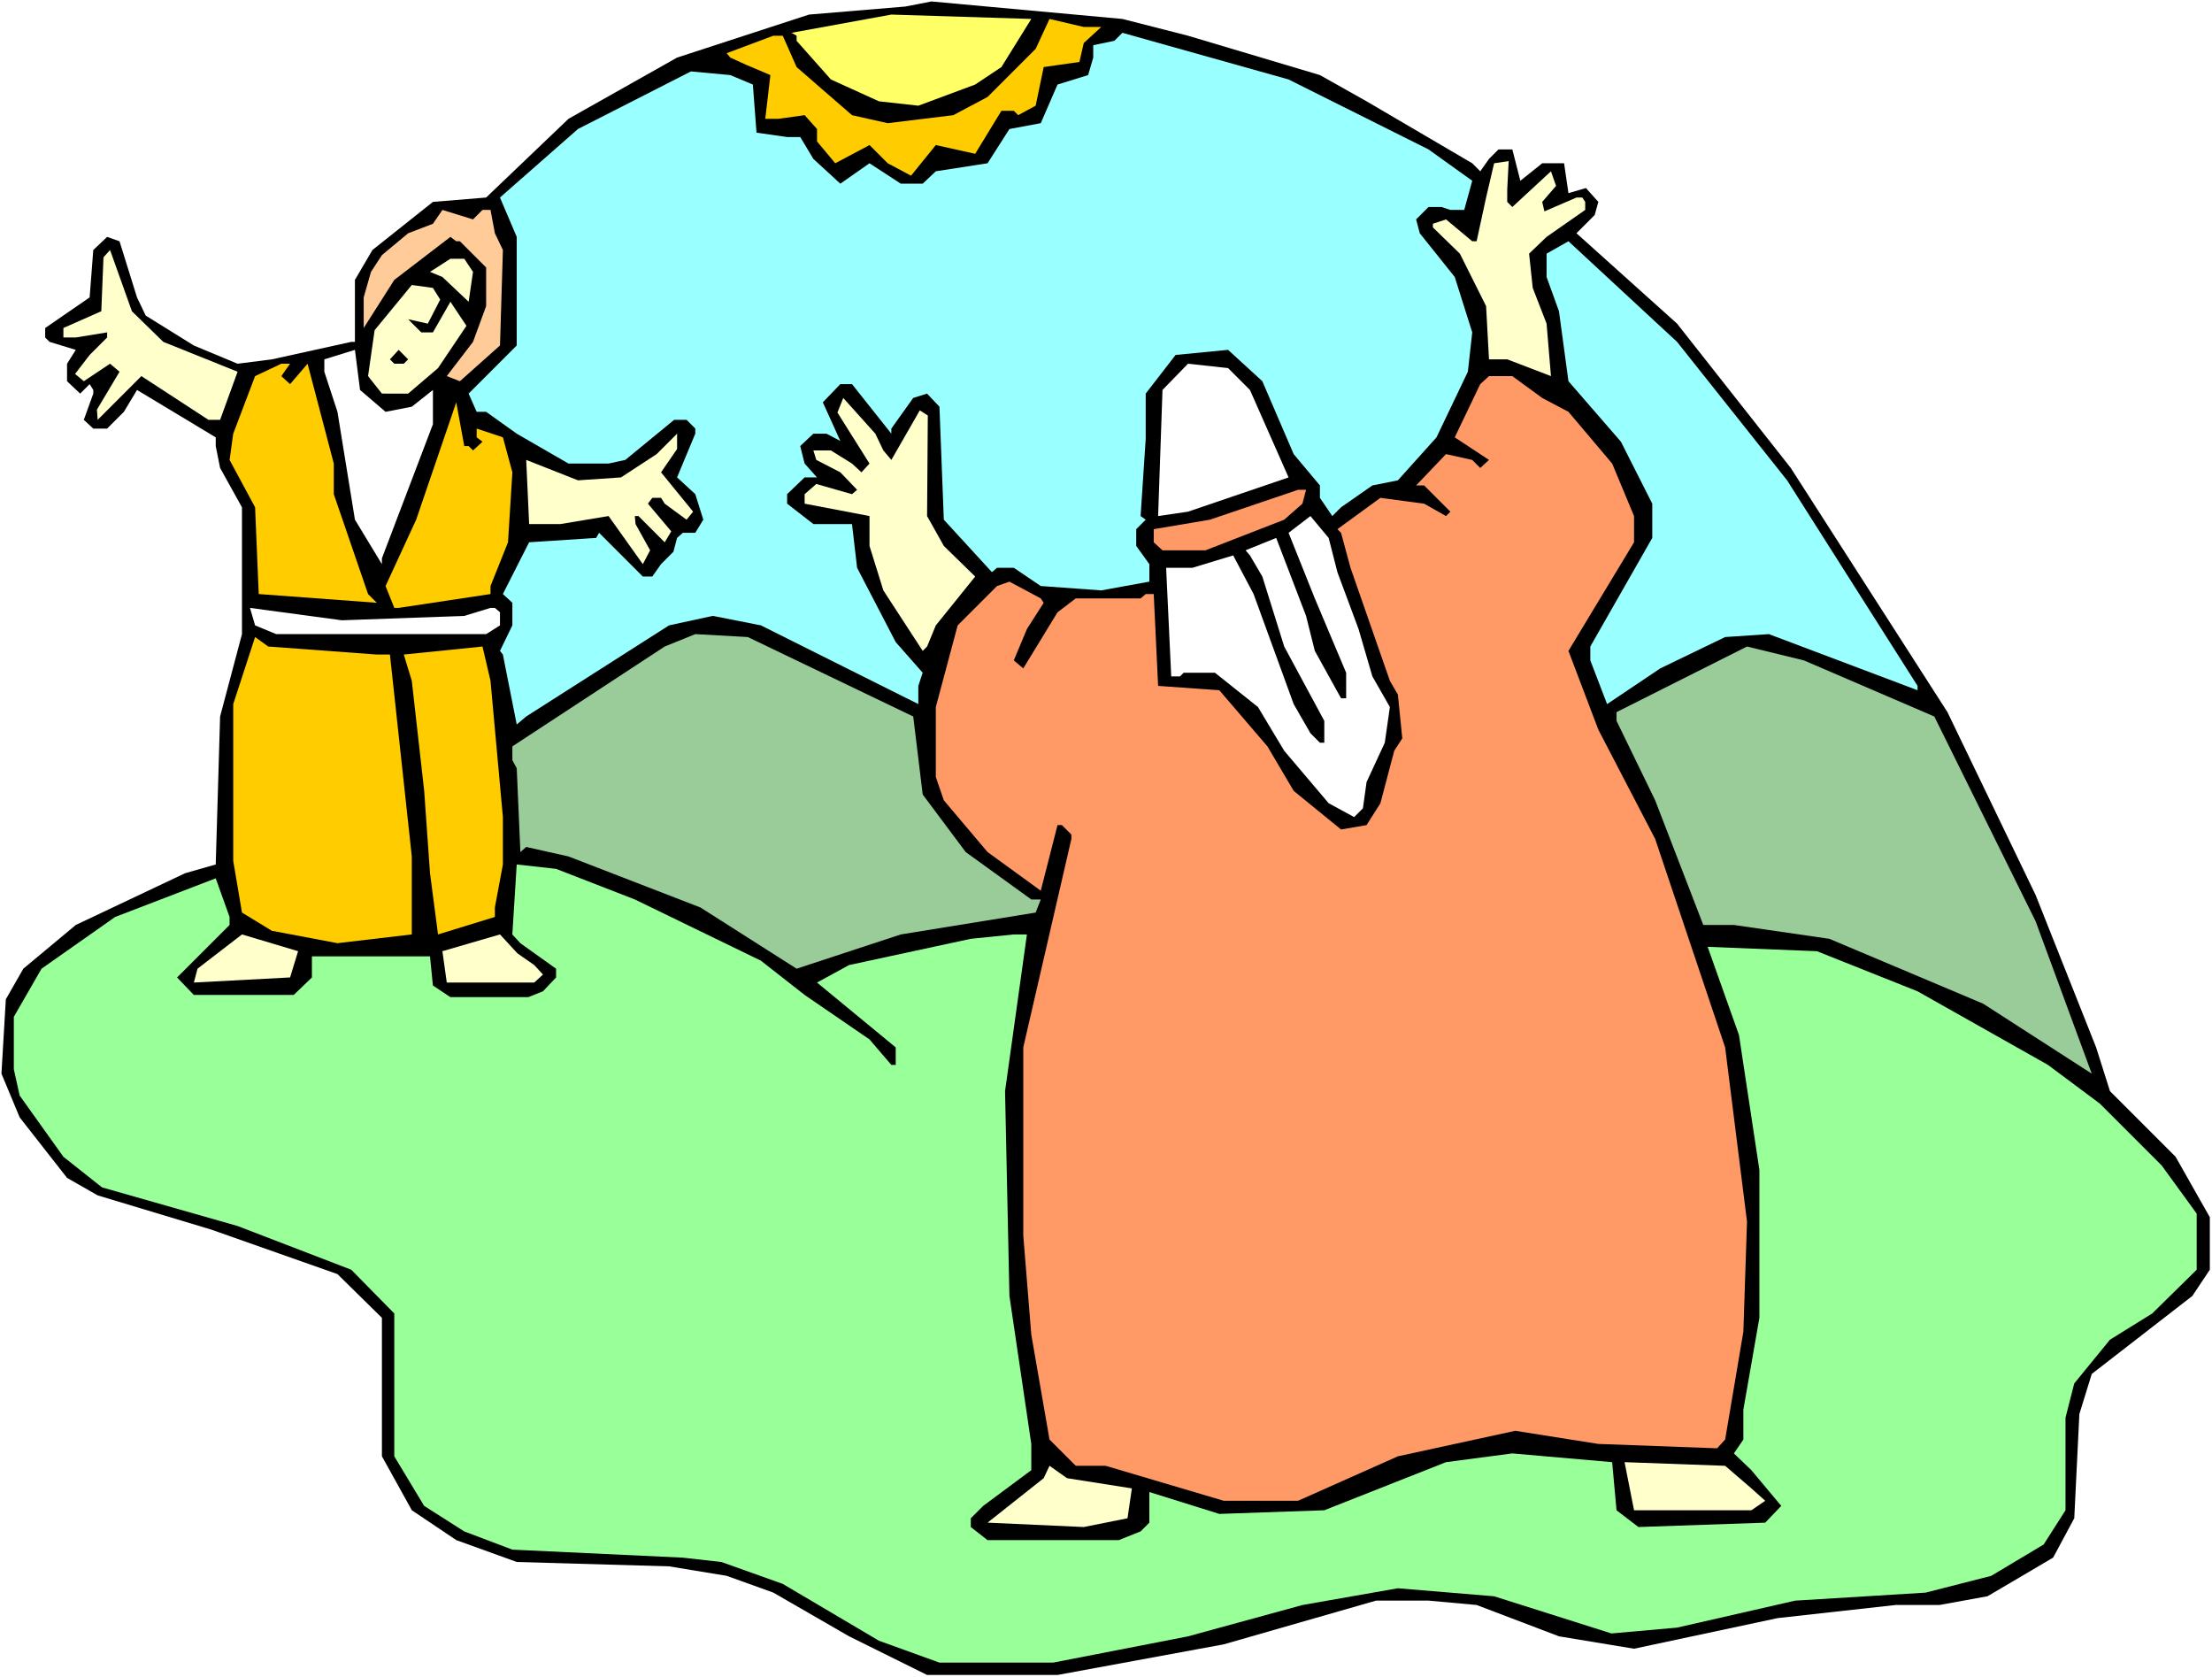 <?xml version="1.0" encoding="UTF-8" standalone="no"?>
<svg
   version="1.0"
   width="129.766mm"
   height="98.373mm"
   id="svg31"
   sodipodi:docname="Saul &amp; Samuel 2.wmf"
   xmlns:inkscape="http://www.inkscape.org/namespaces/inkscape"
   xmlns:sodipodi="http://sodipodi.sourceforge.net/DTD/sodipodi-0.dtd"
   xmlns="http://www.w3.org/2000/svg"
   xmlns:svg="http://www.w3.org/2000/svg">
  <rect width="100%" height="100%" fill="#808080" stroke="none"/>
  <sodipodi:namedview
     id="namedview31"
     pagecolor="#ffffff"
     bordercolor="#000000"
     borderopacity="0.25"
     inkscape:showpageshadow="2"
     inkscape:pageopacity="0.0"
     inkscape:pagecheckerboard="0"
     inkscape:deskcolor="#d1d1d1"
     inkscape:document-units="mm" />
  <defs
     id="defs1">
    <pattern
       id="WMFhbasepattern"
       patternUnits="userSpaceOnUse"
       width="6"
       height="6"
       x="0"
       y="0" />
  </defs>
  <path
     style="fill:#ffffff;fill-opacity:1;fill-rule:evenodd;stroke:none"
     d="M 0,371.802 H 490.455 V 0 H 0 Z"
     id="path1" />
  <path
     style="fill:#000000;fill-opacity:1;fill-rule:evenodd;stroke:none"
     d="m 263.408,7.918 29.25,8.725 10.342,5.817 23.432,13.735 1.778,1.777 1.939,-2.747 2.101,-2.101 h 3.07 l 1.778,6.948 4.848,-3.878 h 4.848 l 0.97,6.625 3.878,-1.131 2.747,3.07 -0.808,2.908 -4.04,4.04 22.301,20.036 25.21,31.993 34.744,54.13 19.554,40.557 13.413,33.771 3.07,9.695 14.544,14.542 7.595,13.411 v 11.634 l -3.878,5.817 -22.301,17.289 -2.747,8.887 -1.131,23.106 -4.686,8.725 -14.544,8.564 -10.666,1.939 h -9.696 l -26.179,2.908 -31.835,6.786 -16.645,-2.747 -18.261,-6.948 -10.666,-0.969 h -11.635 l -33.774,9.695 -36.845,6.786 h -28.926 l -17.291,-8.564 -16.806,-9.695 -10.342,-3.716 -12.766,-2.101 -33.774,-0.97 -13.413,-4.847 -9.858,-6.625 -6.626,-11.957 V 292.142 L 74.821,282.447 46.864,272.59 21.654,264.996 14.867,261.118 4.363,247.706 0.323,238.011 1.293,221.53 l 3.878,-6.786 11.635,-9.695 24.24,-11.472 6.787,-1.939 0.97,-32.801 4.848,-18.259 v -28.115 l -4.848,-8.725 -0.97,-4.847 v -1.939 l -17.453,-10.503 -2.909,4.847 -3.717,3.716 h -3.07 l -2.101,-1.939 2.101,-5.817 v -0.808 l -0.808,-1.293 -2.101,2.101 -2.909,-2.747 v -3.878 l 1.939,-3.07 -5.818,-1.777 -0.97,-0.969 v -2.101 l 9.858,-6.786 0.808,-10.503 3.07,-2.908 2.747,0.969 3.878,12.442 1.939,4.04 10.666,6.625 9.696,4.04 7.595,-0.969 17.614,-3.878 h 0.808 V 62.048 L 82.578,55.423 95.99,44.758 107.787,43.789 126.048,26.338 150.126,12.765 179.376,3.232 200.707,1.454 l 5.818,-1.131 42.339,3.878 z"
     id="path2" />
  <path
     style="fill:#ffff66;fill-opacity:1;fill-rule:evenodd;stroke:none"
     d="m 222.038,14.866 -5.818,3.878 -12.605,4.686 -8.726,-0.969 -10.666,-4.847 -7.595,-8.564 V 7.918 l -1.131,-0.646 22.139,-4.04 31.027,0.969 z"
     id="path3" />
  <path
     style="fill:#ffcc00;fill-opacity:1;fill-rule:evenodd;stroke:none"
     d="m 244.177,5.979 -3.878,3.555 -0.97,4.201 -7.918,1.131 -1.778,8.564 -3.878,2.101 -0.97,-0.969 h -2.747 l -5.818,9.533 -8.726,-1.939 -5.494,6.786 -5.171,-2.747 -4.04,-4.04 -7.595,4.04 -4.04,-4.847 v -2.747 l -2.747,-3.07 -5.818,0.808 h -2.909 l 1.131,-9.695 -5.333,-2.262 -3.555,-1.616 -0.808,-0.969 10.342,-3.878 h 2.101 l 3.07,6.948 12.282,10.664 7.918,1.777 14.544,-1.777 7.595,-4.04 10.666,-10.664 3.07,-6.625 7.595,1.777 z"
     id="path4" />
  <path
     style="fill:#99ffff;fill-opacity:1;fill-rule:evenodd;stroke:none"
     d="m 316.736,33.124 9.696,6.948 -1.778,6.463 h -3.07 l -1.939,-0.646 h -2.909 l -2.747,2.747 0.808,3.07 7.757,9.695 3.878,12.28 -0.97,8.725 -6.949,14.542 -8.565,9.533 -5.656,1.131 -6.949,4.847 -1.939,1.939 -2.747,-4.04 v -2.747 l -5.818,-6.948 -6.949,-16.158 -7.595,-6.948 -11.635,1.131 -6.626,8.564 v 10.018 l -1.131,17.128 1.131,0.808 -2.101,2.101 v 3.716 l 2.909,4.04 v 3.878 l -10.666,1.939 -13.413,-0.969 -5.979,-4.04 h -3.717 l -1.131,0.969 -10.666,-11.634 -0.97,-25.045 -2.747,-2.908 -3.07,0.969 -4.848,6.786 v 1.131 l -8.726,-10.988 h -2.586 l -3.878,4.04 3.878,8.564 -3.07,-1.616 h -2.909 l -2.909,2.747 0.97,3.878 2.747,3.07 h -2.747 l -3.878,3.716 v 2.101 l 5.818,4.524 h 8.565 l 1.131,9.695 8.565,16.481 5.979,6.786 -0.97,2.908 v 4.04 l -34.906,-17.451 -10.666,-2.101 -9.696,2.101 -31.674,20.198 -2.101,1.777 -3.07,-15.512 -0.646,-0.808 2.747,-5.655 v -5.009 l -2.101,-1.939 5.818,-11.472 14.867,-0.97 0.646,-1.131 9.696,9.695 h 2.101 l 1.939,-2.747 2.747,-2.747 0.808,-3.07 1.293,-1.131 h 2.747 l 1.778,-2.908 -1.778,-5.655 -4.04,-3.716 4.04,-9.695 v -1.131 l -1.939,-1.939 h -2.747 l -10.827,8.887 -3.717,0.808 h -8.888 l -11.474,-6.625 -6.787,-4.847 h -2.101 l -1.778,-4.04 10.666,-10.664 V 52.514 l -3.717,-8.725 17.291,-15.189 25.048,-12.765 8.726,0.808 5.01,2.101 0.808,10.664 6.787,0.969 h 2.909 l 2.909,4.847 5.979,5.494 6.464,-4.524 6.949,4.524 h 4.848 l 2.909,-2.747 11.474,-1.777 4.848,-7.594 6.949,-1.293 3.717,-8.564 6.787,-2.101 1.131,-3.878 v -2.747 l 4.686,-0.969 1.778,-1.777 36.845,10.341 z"
     id="path5" />
  <path
     style="fill:#ffffcc;fill-opacity:1;fill-rule:evenodd;stroke:none"
     d="m 334.188,44.758 1.131,1.131 8.565,-7.918 1.131,3.232 -3.07,3.555 0.485,2.101 7.11,-3.07 h 1.293 l 0.646,0.969 v 1.777 l -8.565,5.979 -3.878,3.716 0.808,7.594 3.07,7.918 0.97,11.634 -9.696,-3.716 h -4.04 l -0.646,-11.796 -5.818,-11.634 -5.979,-5.817 v -0.808 l 2.909,-0.969 5.818,4.847 h 0.97 l 2.101,-9.695 1.778,-7.594 3.232,-0.485 -0.323,6.302 z"
     id="path6" />
  <path
     style="fill:#ffcc99;fill-opacity:1;fill-rule:evenodd;stroke:none"
     d="m 106.979,46.536 h 1.778 l 0.97,5.171 1.778,3.716 -0.646,21.167 -8.888,7.918 -2.909,-1.131 5.818,-7.594 2.909,-7.918 v -8.564 l -5.818,-5.817 h -0.808 l -1.293,-0.969 -12.443,9.533 -6.787,10.664 v -6.786 l 1.616,-5.655 2.424,-3.716 5.818,-4.847 5.494,-2.101 2.101,-3.07 6.787,2.101 z"
     id="path7" />
  <path
     style="fill:#99ffff;fill-opacity:1;fill-rule:evenodd;stroke:none"
     d="m 396.243,106.483 28.926,45.566 v 0.969 l -32.966,-12.442 -9.696,0.646 -14.382,6.948 -11.797,7.918 -3.717,-9.695 v -3.07 l 13.736,-24.076 v -7.594 l -6.949,-13.735 -11.635,-13.411 -2.101,-15.512 -2.747,-7.594 v -5.171 l 4.848,-2.747 24.078,22.298 z"
     id="path8" />
  <path
     style="fill:#ffffcc;fill-opacity:1;fill-rule:evenodd;stroke:none"
     d="m 36.198,75.782 16.483,6.625 -3.878,10.664 h -2.586 l -14.867,-9.695 -9.696,9.695 -0.162,-2.262 5.01,-8.402 -2.101,-1.777 -5.818,3.878 -1.939,-1.616 3.232,-4.201 3.878,-3.878 v -1.131 l -6.949,1.131 h -2.747 v -2.101 l 8.403,-3.716 0.485,-11.957 1.454,-1.616 4.848,13.573 z"
     id="path9" />
  <path
     style="fill:#ffffcc;fill-opacity:1;fill-rule:evenodd;stroke:none"
     d="m 104.878,60.27 -0.97,6.625 -5.818,-5.494 -2.747,-1.131 4.525,-2.908 h 3.07 z"
     id="path10" />
  <path
     style="fill:#ffffcc;fill-opacity:1;fill-rule:evenodd;stroke:none"
     d="m 97.606,66.411 -2.747,5.332 -4.363,-0.969 2.909,2.908 h 2.586 l 3.878,-6.786 3.555,5.332 -6.302,9.372 -6.626,5.655 H 84.678 L 81.608,83.377 83.062,73.197 l 8.242,-10.018 4.686,0.646 z"
     id="path11" />
  <path
     style="fill:#ffffff;fill-opacity:1;fill-rule:evenodd;stroke:none"
     d="m 85.486,91.294 5.818,-1.131 4.686,-3.716 v 7.594 L 84.678,123.772 v 1.293 l -5.979,-9.857 -3.878,-23.914 -2.909,-8.887 v -2.747 l 6.787,-2.101 1.131,8.887 z"
     id="path12" />
  <path
     style="fill:#000000;fill-opacity:1;fill-rule:evenodd;stroke:none"
     d="m 89.526,80.63 h -2.101 l -0.97,-0.969 1.939,-2.101 2.101,2.101 z"
     id="path13" />
  <path
     style="fill:#ffcc00;fill-opacity:1;fill-rule:evenodd;stroke:none"
     d="m 62.378,83.377 1.939,1.777 3.878,-4.524 5.818,22.137 v 6.786 l 7.595,22.137 1.939,1.939 -26.179,-1.939 -0.808,-19.228 -5.656,-10.503 0.808,-5.817 4.848,-12.765 5.818,-2.747 h 1.939 z"
     id="path14" />
  <path
     style="fill:#ffffff;fill-opacity:1;fill-rule:evenodd;stroke:none"
     d="m 277.144,86.447 8.565,19.39 -22.301,7.594 -6.626,0.97 0.97,-27.954 5.656,-5.817 8.888,0.969 z"
     id="path15" />
  <path
     style="fill:#ff9966;fill-opacity:1;fill-rule:evenodd;stroke:none"
     d="m 341.945,88.224 5.818,3.07 9.696,11.472 4.848,11.634 v 5.817 l -14.544,24.076 6.626,17.451 12.605,24.237 15.514,46.213 4.848,38.618 -0.808,24.399 -4.04,23.914 -1.778,1.939 -26.341,-0.97 -18.422,-2.908 -26.018,5.655 -22.139,9.857 h -16.483 l -26.179,-7.756 h -6.626 l -5.818,-5.817 -4.04,-23.268 -1.778,-21.975 v -41.688 l 10.666,-46.213 v -0.97 l -2.101,-2.101 h -0.97 l -3.717,14.542 -11.797,-8.564 -9.696,-11.472 -1.778,-5.171 V 156.735 l 4.848,-18.097 8.726,-8.725 2.747,-0.97 6.949,3.716 0.646,0.97 -3.717,5.817 -2.909,6.948 2.101,1.777 7.595,-12.442 4.04,-3.07 h 14.382 l 1.131,-0.969 h 1.778 l 0.97,20.359 13.574,0.969 10.666,12.442 5.818,9.857 10.504,8.564 5.656,-0.97 3.07,-4.847 3.07,-11.634 1.778,-2.747 -0.97,-9.695 -1.778,-3.07 -8.726,-25.045 -2.101,-7.756 -0.808,-0.808 9.534,-6.948 9.696,1.293 4.848,2.747 0.97,-0.97 -5.818,-5.817 h -1.778 l 6.626,-6.948 5.818,1.293 1.778,1.777 1.939,-1.777 -7.595,-5.009 5.656,-11.796 1.939,-1.777 h 5.171 z"
     id="path16" />
  <path
     style="fill:#ffffcc;fill-opacity:1;fill-rule:evenodd;stroke:none"
     d="m 195.859,99.858 1.778,2.101 6.302,-10.988 1.778,1.131 -0.162,22.298 3.717,6.625 6.949,6.786 -8.726,10.826 -1.939,4.686 -0.97,0.969 -8.726,-13.411 -3.07,-9.857 v -6.625 L 178.406,111.654 v -2.101 l 2.586,-2.262 7.918,2.262 1.131,-0.97 -3.717,-3.878 -5.333,-2.747 -0.646,-2.101 h 3.878 l 4.686,2.908 2.101,1.939 1.778,-1.939 -7.11,-11.311 1.293,-3.232 7.11,7.918 z"
     id="path17" />
  <path
     style="fill:#ffcc00;fill-opacity:1;fill-rule:evenodd;stroke:none"
     d="m 103.909,98.889 0.97,0.969 2.101,-1.939 -1.293,-0.969 v -1.939 l 5.818,1.939 2.101,7.756 -0.97,15.512 -3.878,9.695 v 1.777 l -20.362,3.07 h -0.97 l -1.939,-4.847 6.787,-14.704 8.888,-26.015 1.778,9.695 z"
     id="path18" />
  <path
     style="fill:#ffffcc;fill-opacity:1;fill-rule:evenodd;stroke:none"
     d="m 146.571,104.706 7.11,8.725 -1.454,1.777 -4.848,-3.555 -0.808,-1.293 h -1.939 l -0.97,1.293 5.171,6.14 -1.454,2.424 -5.818,-5.817 h -0.808 l 0.162,1.777 3.232,5.817 -1.616,3.07 -7.595,-10.664 -10.666,1.777 h -6.949 l -0.646,-14.219 11.474,4.524 9.534,-0.646 7.918,-5.171 4.525,-4.524 v 3.393 z"
     id="path19" />
  <path
     style="fill:#ff9966;fill-opacity:1;fill-rule:evenodd;stroke:none"
     d="m 288.779,111.654 -4.04,3.555 -17.453,6.786 h -9.534 l -1.939,-1.777 v -2.908 l 12.443,-2.101 19.554,-6.625 h 1.778 z"
     id="path20" />
  <path
     style="fill:#ffffff;fill-opacity:1;fill-rule:evenodd;stroke:none"
     d="m 296.536,126.842 4.686,12.603 3.07,10.503 3.878,6.786 -1.131,7.918 -4.04,8.725 -0.808,5.817 -1.939,1.939 -5.656,-3.07 -9.858,-11.634 -5.818,-9.695 -9.534,-7.594 h -6.949 l -0.808,0.808 h -1.939 l -1.131,-24.076 h 5.818 l 9.05,-2.747 4.525,8.564 8.888,24.399 3.717,6.463 2.101,2.101 h 0.97 v -4.847 l -8.888,-16.481 -4.848,-15.512 -2.747,-4.686 -0.97,-1.131 6.787,-2.747 6.626,17.289 1.939,7.756 5.818,10.503 h 1.131 v -5.655 l -6.949,-16.481 -5.818,-14.542 4.848,-3.716 4.04,4.847 z"
     id="path21" />
  <path
     style="fill:#ffffff;fill-opacity:1;fill-rule:evenodd;stroke:none"
     d="m 102.939,136.537 5.818,-1.777 h 0.97 l 1.131,0.97 v 2.908 l -3.07,1.939 H 61.246 l -4.686,-1.939 -1.131,-3.878 20.362,2.747 z"
     id="path22" />
  <path
     style="fill:#99cc99;fill-opacity:1;fill-rule:evenodd;stroke:none"
     d="m 202.485,158.836 2.101,17.289 9.534,12.765 14.544,10.503 h 2.101 l -1.131,2.908 -29.896,4.847 -23.109,7.594 -21.331,-13.573 -29.25,-11.311 -9.373,-2.101 -1.293,1.131 -0.808,-18.582 -0.97,-1.777 v -3.07 l 33.774,-22.137 6.787,-2.747 11.635,0.646 z"
     id="path23" />
  <path
     style="fill:#ffcc00;fill-opacity:1;fill-rule:evenodd;stroke:none"
     d="m 83.547,145.101 h 2.909 l 4.848,44.758 v 17.289 l -16.483,1.939 -14.544,-2.747 -6.626,-4.04 -1.939,-11.472 v -34.74 l 4.848,-14.866 2.909,2.101 z"
     id="path24" />
  <path
     style="fill:#ffcc00;fill-opacity:1;fill-rule:evenodd;stroke:none"
     d="m 111.504,181.134 v 10.503 l -1.778,9.533 v 2.101 l -12.605,3.878 -1.778,-13.573 -1.293,-18.259 -2.747,-24.399 -1.778,-5.817 17.453,-1.777 1.778,7.594 z"
     id="path25" />
  <path
     style="fill:#99cc99;fill-opacity:1;fill-rule:evenodd;stroke:none"
     d="m 428.886,158.836 22.462,45.405 12.443,33.771 -24.078,-15.512 -34.098,-14.381 -21.17,-3.07 h -6.787 l -10.666,-27.631 -8.565,-17.613 v -1.939 l 28.926,-14.542 12.605,3.07 z"
     id="path26" />
  <path
     style="fill:#99ff99;fill-opacity:1;fill-rule:evenodd;stroke:none"
     d="m 140.753,199.393 27.957,13.573 9.696,7.594 14.382,9.857 4.848,5.655 h 0.97 v -3.878 l -17.453,-14.381 7.11,-3.878 26.987,-5.817 9.534,-0.969 h 2.909 l -4.848,34.74 0.97,45.405 4.848,32.801 v 5.817 l -10.666,7.918 -2.747,2.747 v 1.939 l 3.717,2.908 h 29.088 l 4.848,-1.939 1.939,-1.939 v -6.786 l 15.514,4.847 23.27,-0.808 26.987,-10.664 14.706,-1.939 22.139,1.939 0.97,10.664 4.848,3.716 28.118,-0.97 3.555,-3.716 -6.626,-7.918 -3.878,-3.716 2.101,-3.07 v -6.625 l 3.555,-20.359 v -32.801 l -4.525,-29.893 -6.949,-19.552 24.24,0.97 22.301,8.887 28.926,16.32 11.474,8.564 13.736,13.735 7.757,10.664 v 12.442 l -9.858,9.695 -9.373,5.817 -7.918,9.695 -1.939,7.594 v 20.521 l -4.848,7.594 -11.635,6.948 -14.544,3.716 -28.926,1.777 -26.179,5.979 -14.544,1.293 -26.018,-8.241 -21.331,-1.777 -21.17,3.716 -25.371,6.948 -29.896,5.817 h -25.21 l -13.413,-4.847 -21.331,-12.603 -13.574,-4.847 -8.565,-0.97 -37.814,-1.777 -10.666,-4.04 -8.888,-5.655 -6.626,-10.988 v -31.67 l -9.534,-9.695 -25.21,-9.695 -30.058,-8.564 -8.565,-6.786 -9.696,-13.573 -1.293,-5.817 v -11.634 l 6.141,-10.664 16.322,-11.472 22.301,-8.564 3.07,8.564 v 1.777 l -11.635,11.634 3.717,3.878 h 22.139 l 4.04,-3.878 v -4.686 h 26.179 l 0.646,6.463 3.878,2.585 h 17.291 l 3.232,-1.293 2.909,-3.07 v -1.939 l -7.918,-5.655 -1.778,-1.939 0.97,-15.512 8.726,0.97 z"
     id="path27" />
  <path
     style="fill:#ffffcc;fill-opacity:1;fill-rule:evenodd;stroke:none"
     d="m 64.317,216.683 -21.331,1.131 0.808,-3.07 9.858,-7.594 12.443,3.716 z"
     id="path28" />
  <path
     style="fill:#ffffcc;fill-opacity:1;fill-rule:evenodd;stroke:none"
     d="m 118.453,213.936 1.939,2.101 -1.939,1.777 H 99.061 l -0.97,-6.948 12.766,-3.716 3.878,4.201 z"
     id="path29" />
  <path
     style="fill:#ffffcc;fill-opacity:1;fill-rule:evenodd;stroke:none"
     d="m 388.324,329.952 3.07,2.747 -3.07,2.101 h -26.018 l -2.101,-10.664 22.301,0.808 z"
     id="path30" />
  <path
     style="fill:#ffffcc;fill-opacity:1;fill-rule:evenodd;stroke:none"
     d="m 250.965,329.952 -0.97,6.625 -9.696,1.939 -21.331,-0.97 12.443,-9.857 1.293,-2.747 3.878,2.747 z"
     id="path31" />
</svg>
